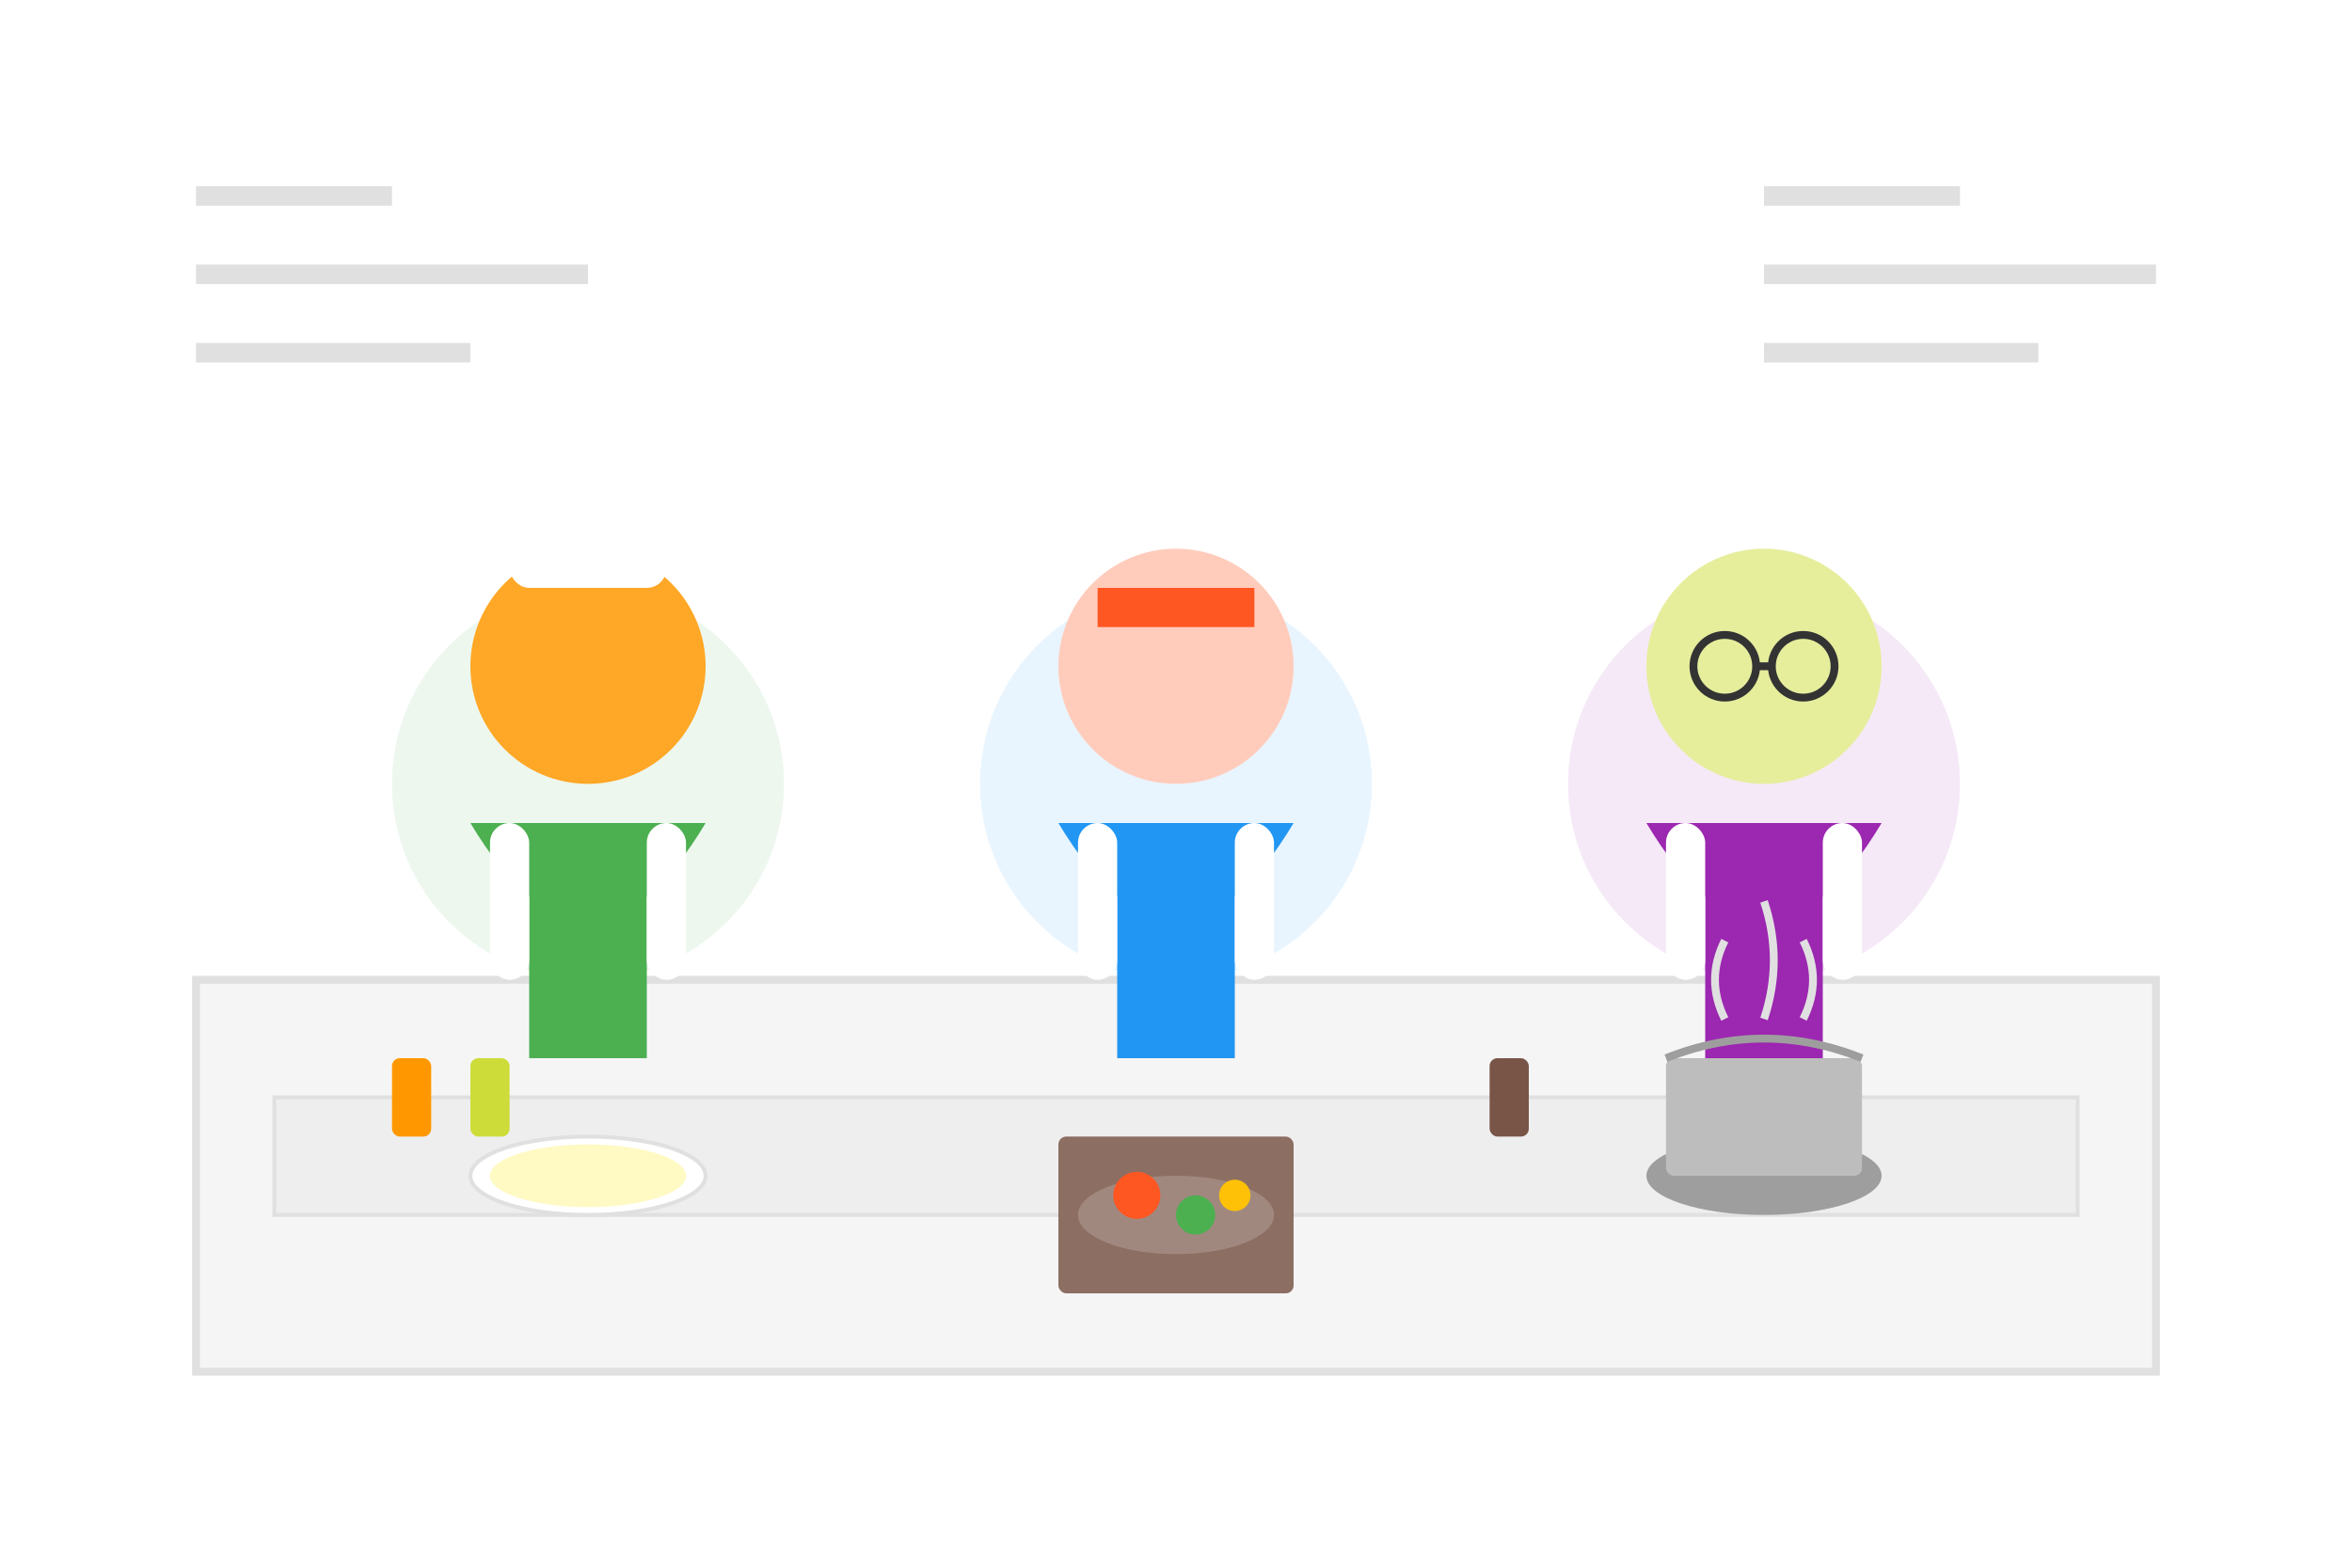 <svg xmlns="http://www.w3.org/2000/svg" width="600" height="400" viewBox="0 0 600 400">
  <!-- Background -->
  <rect width="600" height="400" fill="#FFFFFF" />
  
  <!-- Team of people cooking -->
  <!-- Kitchen counter -->
  <rect x="50" y="250" width="500" height="100" fill="#F5F5F5" stroke="#E0E0E0" stroke-width="2" />
  <rect x="70" y="280" width="460" height="30" fill="#EEEEEE" stroke="#E0E0E0" stroke-width="1" />
  
  <!-- Chef 1 -->
  <circle cx="150" cy="200" r="50" fill="#4CAF50" opacity="0.1" />
  <circle cx="150" cy="170" r="30" fill="#FFA726" /> <!-- Head -->
  <path d="M120,210 Q150,260 180,210" fill="#4CAF50" /> <!-- Body -->
  <rect x="135" y="210" width="30" height="60" fill="#4CAF50" /> <!-- Torso -->
  <rect x="125" y="210" width="10" height="40" rx="5" fill="#FFFFFF" /> <!-- Left arm -->
  <rect x="165" y="210" width="10" height="40" rx="5" fill="#FFFFFF" /> <!-- Right arm -->
  <!-- Chef hat -->
  <rect x="130" y="140" width="40" height="10" fill="#FFFFFF" rx="5" />
  <rect x="135" y="130" width="30" height="15" fill="#FFFFFF" rx="5" />
  
  <!-- Chef 2 -->
  <circle cx="300" cy="200" r="50" fill="#2196F3" opacity="0.1" />
  <circle cx="300" cy="170" r="30" fill="#FFCCBC" /> <!-- Head -->
  <path d="M270,210 Q300,260 330,210" fill="#2196F3" /> <!-- Body -->
  <rect x="285" y="210" width="30" height="60" fill="#2196F3" /> <!-- Torso -->
  <rect x="275" y="210" width="10" height="40" rx="5" fill="#FFFFFF" /> <!-- Left arm -->
  <rect x="315" y="210" width="10" height="40" rx="5" fill="#FFFFFF" /> <!-- Right arm -->
  <!-- Bandana -->
  <rect x="280" y="150" width="40" height="10" fill="#FF5722" />
  
  <!-- Chef 3 -->
  <circle cx="450" cy="200" r="50" fill="#9C27B0" opacity="0.1" />
  <circle cx="450" cy="170" r="30" fill="#E6EE9C" /> <!-- Head -->
  <path d="M420,210 Q450,260 480,210" fill="#9C27B0" /> <!-- Body -->
  <rect x="435" y="210" width="30" height="60" fill="#9C27B0" /> <!-- Torso -->
  <rect x="425" y="210" width="10" height="40" rx="5" fill="#FFFFFF" /> <!-- Left arm -->
  <rect x="465" y="210" width="10" height="40" rx="5" fill="#FFFFFF" /> <!-- Right arm -->
  <!-- Glasses -->
  <circle cx="440" cy="170" r="8" stroke="#333333" stroke-width="2" fill="none" />
  <circle cx="460" cy="170" r="8" stroke="#333333" stroke-width="2" fill="none" />
  <line x1="448" y1="170" x2="452" y2="170" stroke="#333333" stroke-width="2" />
  
  <!-- Cooking items -->
  <!-- Bowls -->
  <ellipse cx="150" cy="300" rx="30" ry="10" fill="#FFFFFF" stroke="#E0E0E0" />
  <ellipse cx="150" cy="300" rx="25" ry="8" fill="#FFF9C4" />
  
  <!-- Cutting board -->
  <rect x="270" y="290" width="60" height="40" fill="#8D6E63" rx="2" />
  <ellipse cx="300" cy="310" rx="25" ry="10" fill="#A1887F" />
  
  <!-- Vegetables on cutting board -->
  <circle cx="290" cy="305" r="6" fill="#FF5722" /> <!-- Tomato -->
  <circle cx="305" cy="310" r="5" fill="#4CAF50" /> <!-- Cucumber -->
  <circle cx="315" cy="305" r="4" fill="#FFC107" /> <!-- Yellow pepper -->
  
  <!-- Pot -->
  <ellipse cx="450" cy="300" rx="30" ry="10" fill="#9E9E9E" />
  <rect x="425" y="270" width="50" height="30" rx="2" fill="#BDBDBD" />
  <path d="M425,270 Q450,260 475,270" stroke="#9E9E9E" stroke-width="2" fill="none" />
  
  <!-- Steam -->
  <path d="M 440 260 Q 435 250, 440 240" stroke="#E0E0E0" stroke-width="2" fill="none" />
  <path d="M 450 260 Q 455 245, 450 230" stroke="#E0E0E0" stroke-width="2" fill="none" />
  <path d="M 460 260 Q 465 250, 460 240" stroke="#E0E0E0" stroke-width="2" fill="none" />
  
  <!-- Spices and herbs -->
  <rect x="100" y="270" width="10" height="20" fill="#FF9800" rx="2" />
  <rect x="120" y="270" width="10" height="20" fill="#CDDC39" rx="2" />
  <rect x="380" y="270" width="10" height="20" fill="#795548" rx="2" />
  
  <!-- Decorative elements -->
  <path d="M 50 50 L 100 50" stroke="#E0E0E0" stroke-width="5" />
  <path d="M 50 70 L 150 70" stroke="#E0E0E0" stroke-width="5" />
  <path d="M 50 90 L 120 90" stroke="#E0E0E0" stroke-width="5" />
  
  <path d="M 450 50 L 500 50" stroke="#E0E0E0" stroke-width="5" />
  <path d="M 450 70 L 550 70" stroke="#E0E0E0" stroke-width="5" />
  <path d="M 450 90 L 520 90" stroke="#E0E0E0" stroke-width="5" />
</svg>